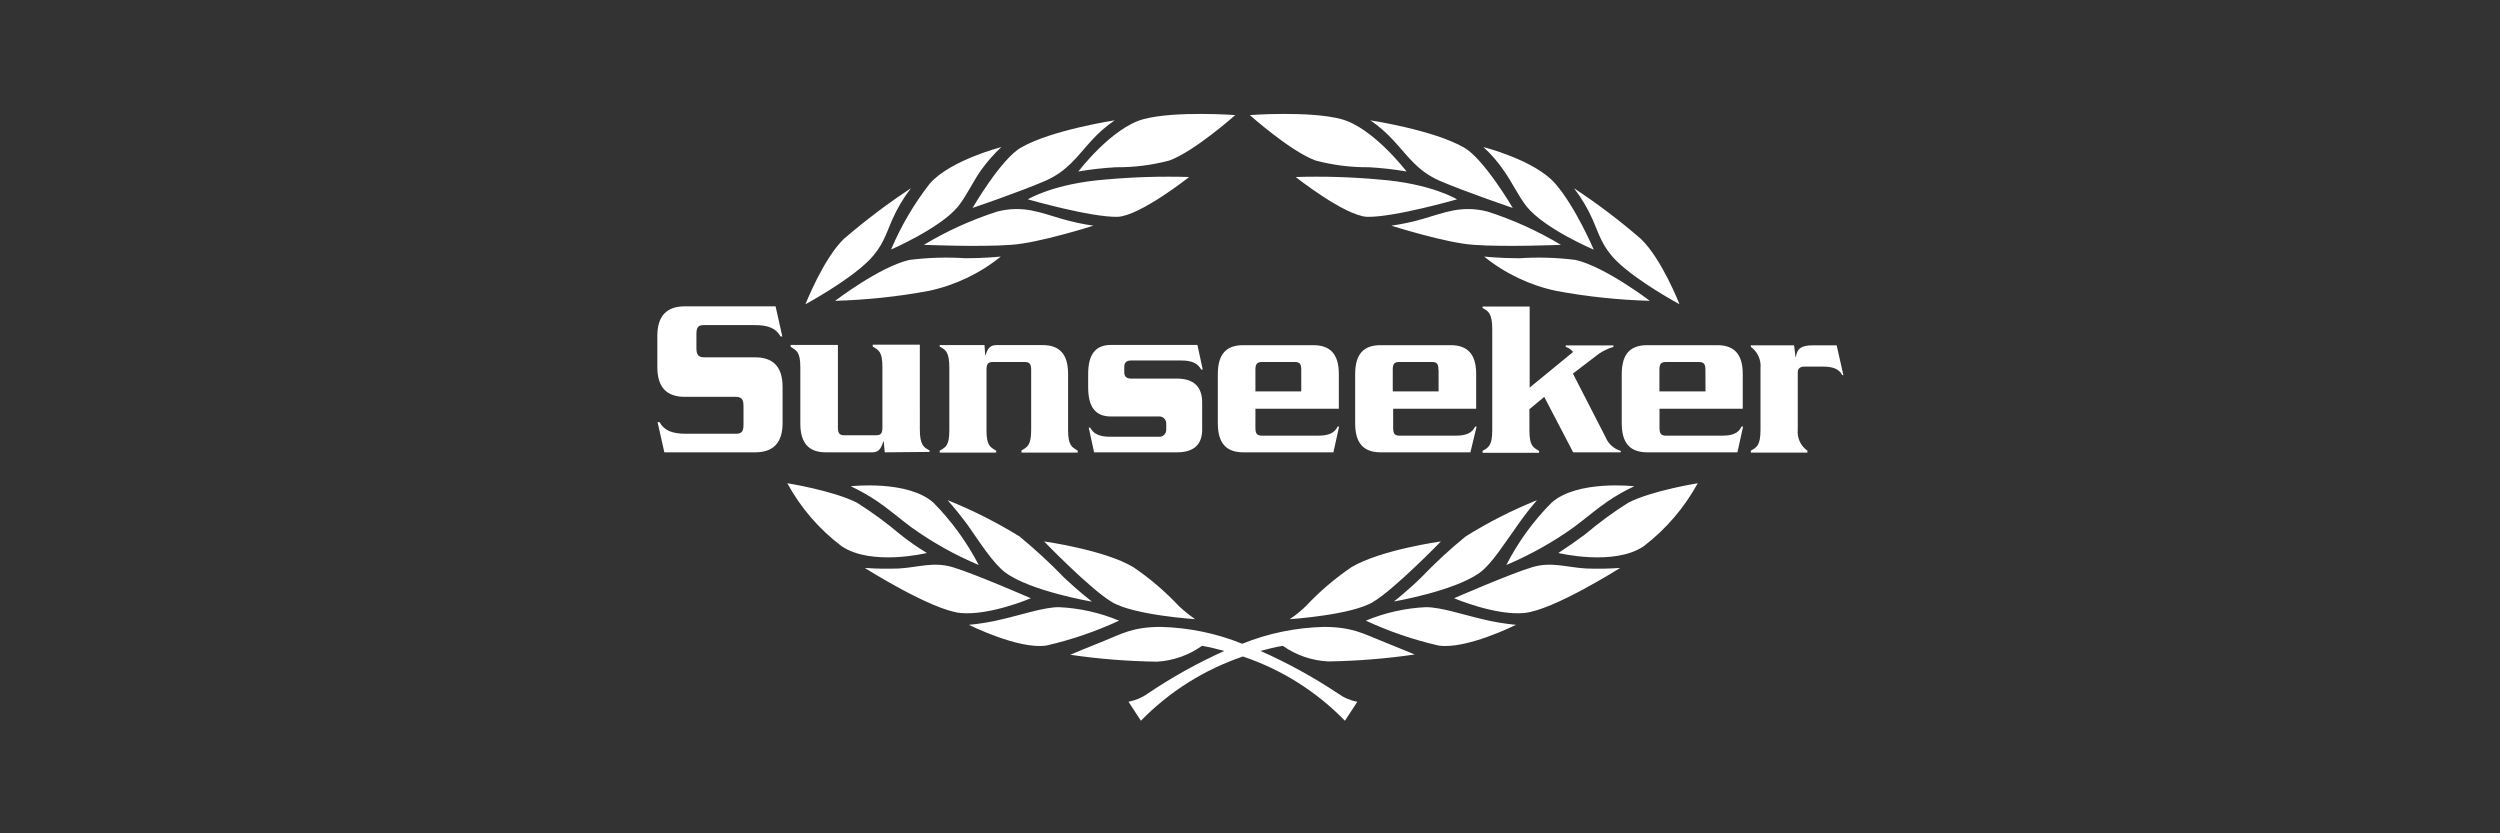 <?xml version="1.0" encoding="utf-8"?>
<!-- Generator: Adobe Illustrator 26.5.0, SVG Export Plug-In . SVG Version: 6.00 Build 0)  -->
<svg version="1.1" id="Livello_1" xmlns="http://www.w3.org/2000/svg" xmlns:xlink="http://www.w3.org/1999/xlink" x="0px" y="0px"
	 viewBox="0 0 3000 1000" style="enable-background:new 0 0 3000 1000;" xml:space="preserve">
<rect x="0" y="0" width="3000" height="1000" fill="#333333" stroke="none"/>
<style type="text/css">
	.st0{fill:#FFFFFF;}
</style>
<path id="sunseeker-logo-vector" class="st0" d="M2015.4,365.1c0,0-51-27.5-75.9-52.3c-17.1-17.2-20.4-31.3-28.2-49
	c-5.9-13.5-13.5-26.3-22.5-37.9c28,18.4,54.8,38.7,80.2,60.7C1994.1,310.5,2015.4,365.1,2015.4,365.1z M1979.8,361
	c-37.6-1.1-75.2-5-112.2-11.9c-31.7-6.7-61.4-20.8-86.6-41.2c0,0,19,2,42.2,2c22.5-1.5,45-0.8,67.4,2
	C1926.2,320.1,1979.8,361,1979.8,361L1979.8,361z M1780.1,176.5c0,0,61.2,15.4,85.9,43.5c24.7,28.1,46.5,79.6,46.5,79.6
	s-58.6-24.8-80.4-51.6c-10.2-12.9-18.3-30.6-27.7-43.5C1797.4,194.3,1789.3,184.8,1780.1,176.5z M1669.6,270.8
	c12.7-1.8,25.4-4.5,37.7-8.1c25.1-7.1,46-16.9,77.8-8.8c30.8,9.9,60.3,23.3,88,39.9c0,0-67.4,2.8-104.6,0
	C1735.8,291.8,1669.6,270.8,1669.6,270.8z M1644.5,144.4c0,0,75.9,11.6,112.2,32.6c24,13.4,58.6,72.5,58.6,72.5
	s-55.3-18.7-87.8-32.6c-26.8-11.9-37.5-29.1-55-48C1664.1,159.7,1654.7,151.4,1644.5,144.4z M1554.8,212.4c33.3-1,66.7,0,99.9,3
	c62.9,4.8,93.7,23.8,93.7,23.8s-75.4,21.7-107.9,21C1613.6,258.9,1554.8,212.4,1554.8,212.4L1554.8,212.4z M1499.8,138.1
	c0,0,71.4-5.3,109.6,4.8s78.5,62.9,78.5,62.9c-14.8-2.6-29.8-4.2-44.8-5.1c-21.8,0.2-43.5-2.5-64.5-8.1
	C1548.4,181.5,1499.8,138.1,1499.8,138.1z M1729.1,649.7c0,0-72.3,10.1-107.2,30.8c-19.9,13.5-38.3,29.2-54.8,46.8
	c-6,5.8-12.5,11.1-19.4,15.7c0,0,74-4.8,100.1-20.7C1673.9,706.6,1729.1,649.7,1729.1,649.7z M1844.4,600.2
	c-29.8,12-58.4,26.5-85.6,43.5c-18.9,15.4-36.8,32-53.6,49.5c-16.6,16.2-32.5,28.6-32.5,28.6s73.3-12.6,103.4-34.9
	c14.7-10.9,30.6-36.9,45.3-57.1C1828.5,619.6,1836.3,609.5,1844.4,600.2L1844.4,600.2z M1961.1,583.5c0,0-68.3-7.8-99.2,19.7
	c-21.9,22-40.2,47.2-54.3,74.8c28.5-12.1,55.7-27.2,80.9-45.3c13-9.6,28-22.5,40.8-31.1C1939.4,594.7,1950,588.7,1961.1,583.5z
	 M2037.3,579.9c0,0-54.4,8.6-83.3,23.3c-18.1,11.4-35.4,24.1-51.7,37.9c-10.4,7.8-21.3,15.4-32.3,22.5c0,0,67.1,16.2,102.7-8.3
	C1999.3,634.9,2021.2,609.2,2037.3,579.9L2037.3,579.9z M1944.2,681.5c-13.6,1-27.2,1.2-40.8,0.7c-23.5-1.3-41.7-8.6-65-1.5
	c-26.1,7.8-93.5,37.2-93.5,37.2s49.3,21,84.2,17.7C1864.1,732.3,1944.2,681.5,1944.2,681.5z M1819.2,749.8c0,0-60.2,30.1-93.2,24.8
	c-30-6.9-59.1-16.9-87-29.8c23-9.6,47.5-15.1,72.3-16.2c17.8,0,44.6,9.1,67.6,14.4C1792.2,746.3,1805.7,748.5,1819.2,749.8
	L1819.2,749.8z M966.5,365.1c0,0,51-27.5,75.9-52.3c17.1-17.2,20.4-31.3,28.2-49c5.9-13.5,13.5-26.3,22.5-37.9
	c-28.1,18.5-54.9,38.8-80.4,60.7C987.9,310.5,966.6,365.1,966.5,365.1L966.5,365.1z M1002.1,361c37.6-1.1,75.2-5,112.2-11.9
	c31.7-6.7,61.4-20.8,86.6-41.2c0,0-19,2-42.2,2c-22.5-1.5-45-0.8-67.4,2C1055.5,320.1,1002.2,361,1002.1,361L1002.1,361z
	 M1201.6,176.5c0,0-60.5,15.4-85.6,43.5c-19,24.3-34.7,51-46.7,79.4c0,0,58.6-25.3,80.4-51.6c10.2-12.9,18.3-30.6,27.5-43.5
	C1184.4,194.3,1192.6,184.9,1201.6,176.5L1201.6,176.5z M1312.1,270.8c-12.7-1.8-25.4-4.5-37.7-8.1c-25.1-7.1-46-16.9-77.8-8.8
	c-30.8,9.9-60.3,23.3-88,39.9c0,0,67.4,2.8,104.6,0C1246.2,291.8,1312.2,270.8,1312.1,270.8L1312.1,270.8z M1337.6,144.4
	c0,0-75.9,11.6-112.2,32.6c-24,13.4-58.3,72.5-58.3,72.5s55.3-18.7,87.5-32.6c26.8-11.9,37.7-29.1,55-48
	C1317.9,159.7,1327.3,151.4,1337.6,144.4z M1427,212.4c-33.3-1-66.7,0-99.9,3c-62.9,4.8-93.7,23.8-93.7,23.8s75.4,21.7,107.7,21
	C1368.4,258.9,1427,212.4,1427,212.4L1427,212.4z M1482.3,138.1c0,0-71.4-5.3-109.8,4.8s-78.5,62.9-78.5,62.9
	c14.8-2.6,29.8-4.2,44.8-5.1c21.8,0.2,43.5-2.5,64.5-8.1C1433.6,181.5,1482.3,138.1,1482.3,138.1L1482.3,138.1z M1252.9,649.7
	c0,0,72.3,10.1,107,30.8c19.9,13.5,38.3,29.2,54.8,46.8c6.1,5.7,12.6,10.9,19.4,15.7c0,0-74-4.8-100.1-20.7
	C1307.9,706.6,1252.9,649.7,1252.9,649.7z M1137.1,600.2c30,12,58.8,26.6,86.3,43.5c18.8,15.5,36.7,32,53.6,49.5
	c17.1,16.2,33.4,28.8,33.4,28.8s-73.8-12.6-103.9-34.9c-14.7-10.9-31.1-36.9-45.3-57.1C1153.5,619.6,1145.4,609.5,1137.1,600.2
	L1137.1,600.2z M1020.9,583.5c0,0,68.3-7.8,99.2,19.7c21.8,22.1,40.1,47.3,54.4,74.8c-28.6-12-55.7-27.2-80.9-45.3
	c-13-9.6-28-22.5-40.8-31.1C1042.6,594.7,1032,588.7,1020.9,583.5L1020.9,583.5z M944.8,579.9c0,0,54.4,8.6,83.5,23.3
	c18.1,11.4,35.4,24.1,51.7,37.9c10.3,8.2,21,15.7,32.3,22.5c0,0-66.7,16.2-102.5-8.3C983,635.1,960.8,609.4,944.8,579.9L944.8,579.9
	z M1037.7,681.5c13.6,1,27.2,1.2,40.8,0.7c23.5-1.3,41.7-8.6,65-1.5c26.1,7.8,93.5,37.2,93.5,37.2s-49.3,21-84.2,17.7
	C1117.9,732.3,1037.7,681.5,1037.7,681.5L1037.7,681.5z M1162.7,749.8c0,0,60.2,30.1,93.2,24.8c30-6.9,59.1-16.9,87-29.8
	c-23-9.6-47.5-15.1-72.3-16.2c-17.8,0-44.6,9.1-67.6,14.4C1189.8,746.3,1176.4,748.5,1162.7,749.8L1162.7,749.8z M1512.6,781.1
	c8.8-2.3,17.3-4.6,26.8-6.1c16,11.3,34.8,17.7,54.3,18.7c34.8-0.5,69.5-3.3,103.9-8.3c0,0-19.2-8.1-40.8-16.7
	c-20.4-8.1-34.4-16.4-68.1-16.4c-33.6,0.8-66.8,7.6-98,20.2c-31.2-12.6-64.4-19.4-98-20.2c-33.7,0-47.2,8.6-67.6,16.7
	c-20.4,8.1-40.8,16.7-40.8,16.7c34.5,5.1,69.3,7.8,104.1,8.3c19.4-1.1,38.1-7.7,54-19c9.2,1.5,18,3.8,26.8,6.1
	c-32,14.4-62.7,31.5-91.8,51.1c-6.9,5-14.9,8.3-23.2,9.9l14.9,22.8c34.1-35,76.1-61.4,122.4-77.1c46.4,15.6,88.3,42,122.4,77.1
	l14.9-22.8c-8.4-1.5-16.3-4.9-23.2-9.9C1576.2,812.6,1545,795.5,1512.6,781.1L1512.6,781.1z M906.4,542.8H797.2l-8.1-36.2h2.4
	c5.5,9.9,14.9,13.9,31.3,13.9h60.2c6.9,0,9.2-2.5,9.2-10.9v-22.5c0-7.8-2.4-10.9-9.2-10.9h-61.2c-21.3,0-33-10.9-33-35.6v-37.4
	c0-24.5,11.6-35.6,33-35.6h108.9l8.1,36.2h-2.1c-5.5-9.9-14.9-13.7-31.3-13.7h-60.5c-6.9,0-9.2,2.3-9.2,10.9v16.9
	c0,7.8,2.4,10.9,9.2,10.9h61.2c21.3,0,33,10.9,33,35.6v43.5C939.1,531.6,927.5,542.8,906.4,542.8L906.4,542.8z M1061.7,542.8
	l-1.2-13.1h-0.5c-3.1,10.1-6.4,13.1-13.8,13.1H991c-20.4,0-30.6-10.9-30.6-34.6v-67.2c0-19-4.7-20.5-11.6-24.8v-2.3h56.7v99.1
	c0,6.8,1.7,9.3,7.6,9.3h38.2c5.9,0,7.6-2.5,7.6-9.3v-72.3c0-19-4.5-20.5-11.6-24.8v-2.3h56.5V515c0,19.2,4.7,21.7,11.6,25.5v1.8
	L1061.7,542.8z M1225.8,542.8v-2.3c6.9-4,11.6-5.8,11.6-24.8v-72c0-6.8-1.9-9.3-7.8-9.3h-38.2c-5.9,0-7.6,2.5-7.6,9.3V516
	c0,19,4.5,20.5,11.6,24.8v2.3h-67.8v-2.3c7.1-4,11.6-5.8,11.6-24.8v-74.6c0-19.2-4.5-21.7-11.6-25.5v-1.8h53.8l0.9,13.1
	c3.1-10.1,6.4-13.1,13.8-13.1h55c20.4,0,30.6,10.9,30.6,34.6V516c0,19,4.7,20.5,11.6,24.8v2.3h-67.6L1225.8,542.8z M1412.3,542.8
	h-99.4l-6.4-29.6h1.7c3.8,7.3,11.1,10.9,23.5,10.9h58.3c4.6,0.6,8.8-2.6,9.4-7.2c0.1-0.5,0.1-0.9,0.1-1.4v-7.1
	c0.2-4.6-3.5-8.5-8.1-8.7c-0.5,0-0.9,0-1.4,0.1h-56.7c-18.5,0-27.5-10.9-27.5-35.1v-15.9c0-23.8,9-34.9,27.5-34.9h103.6l6.4,29.6
	h-1.9c-3.8-7.3-11.1-10.9-23.5-10.9h-60.7c-5.5,0-8.1,2.5-8.1,7.8v6.1c0,5.3,2.6,7.8,8.1,7.8h54.8c20.4,0,30.6,9.6,30.6,28.8V514
	C1443.1,533.2,1432.9,542.8,1412.3,542.8L1412.3,542.8z M1600.1,542.8H1492c-20.4,0-30.6-10.9-30.6-34.6v-59.4
	c0-24,10.2-34.6,30.6-34.6h84c20.4,0,30.6,10.9,30.6,34.6v41.7h-100.1v23c0,6.8,1.9,9.3,7.8,9.3h67.4c12.3,0,19.7-3,23.5-10.9h1.7
	L1600.1,542.8z M1561.5,443.7c0-6.8-1.7-9.3-7.6-9.3h-39.6c-5.9,0-7.8,2.5-7.8,9.3v26h55V443.7z M1764.5,542.8h-107.7
	c-20.4,0-30.6-10.9-30.6-34.6v-59.4c0-24,10.2-34.6,30.6-34.6h84c20.4,0,30.6,10.9,30.6,34.6v41.7h-99.6v23c0,6.8,1.7,9.3,7.6,9.3
	h67.3c12.3,0,19.7-3,23.5-10.9h1.7L1764.5,542.8z M1726.1,443.7c0-6.8-1.7-9.3-7.6-9.3h-39.6c-5.9,0-7.6,2.5-7.6,9.3v26h55v-26
	H1726.1z M1944.7,542.8h-56.9l-34.7-66.5l-17.8,14.7v25.3c0,19,4.5,20.5,11.6,24.8v2.3h-67.8V541c6.9-4,11.6-5.8,11.6-24.8V395.1
	c0-19.2-4.7-21.7-11.6-25.5v-1.8h56.5v97.3l52.1-42.7c-2.2-2.9-5.3-5.1-8.8-6.1v-1.8h57.2v1.8c-8.3,2.4-16,6.5-22.5,12.1l-26.1,19.9
	l39.1,76.1c3.2,8.2,10.1,14.3,18.5,16.7L1944.7,542.8z M2084.9,542.8h-108.2c-20.4,0-30.6-10.9-30.6-34.6v-59.4
	c0-24,10.2-34.6,30.6-34.6h84c20.4,0,30.6,10.9,30.6,34.6v41.7h-99.9v23c0,6.8,1.9,9.3,7.8,9.3h67.4c12.3,0,19.7-3,23.2-10.9h1.9
	L2084.9,542.8z M2046.5,443.7c0-6.8-1.9-9.3-7.8-9.3h-39.6c-5.9,0-7.8,2.5-7.8,9.3v26h55.3L2046.5,443.7z M2210.6,450
	c-3.8-7.3-11.1-10.1-23.5-10.1h-22c-5,0-7.8,2.5-7.8,6.8v68.8c-1,9.9,3.4,19.6,11.6,25.3v2.3H2101v-2.3c6.9-4,11.6-5.8,11.6-25.3
	v-73.5c1-10-3.4-19.9-11.6-25.8v-1.8h51.9l1.7,13.9h0.5c1.4-10.4,6.9-13.9,20.4-13.9h28.5l8.1,35.9L2210.6,450z"/>
</svg>
